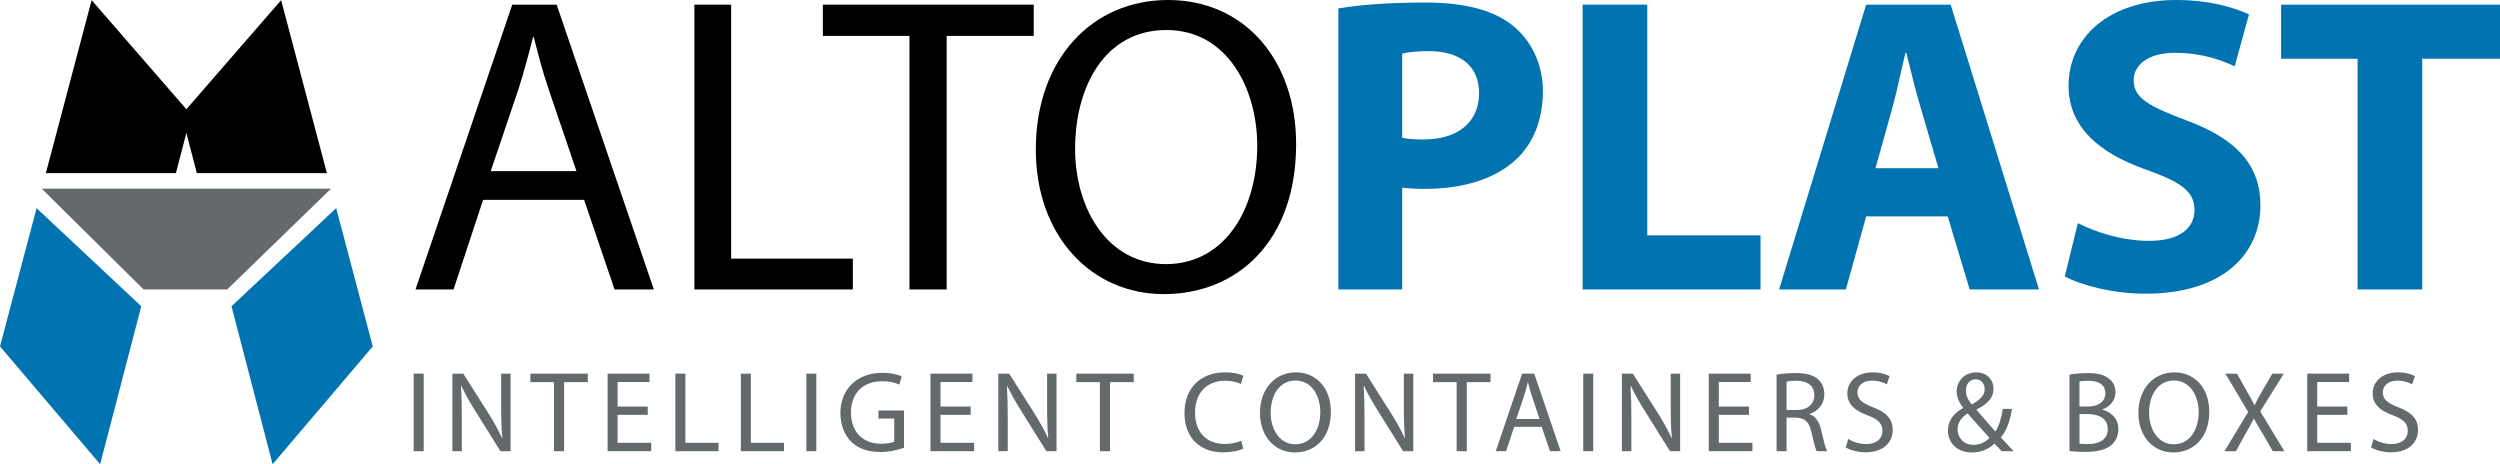 <svg xmlns="http://www.w3.org/2000/svg" id="Capa_2" data-name="Capa 2" viewBox="0 0 1693.53 314.47"><defs><style>      .cls-1, .cls-2, .cls-3 {        stroke-width: 0px;      }      .cls-2 {        fill: #64696c;      }      .cls-3 {        fill: #0073b0;      }    </style></defs><g id="Capa_2-2" data-name="Capa 2"><g><g><polygon class="cls-1" points="177.43 117.27 221.44 117.27 190.44 .11 123.04 77.7 133.34 117.27 177.43 117.27"></polygon><polygon class="cls-3" points="156.82 207.46 184.67 314.47 252.51 234.66 227.73 141.01 156.82 207.46"></polygon><polygon class="cls-1" points="75.08 117.27 31.07 117.27 62.07 .11 129.47 77.7 119.17 117.27 75.08 117.27"></polygon><polygon class="cls-3" points="95.69 207.46 67.84 314.47 0 234.66 24.78 141.01 95.69 207.46"></polygon><polygon class="cls-2" points="153.91 196.08 224.25 127.8 170.15 127.8 82.36 127.8 28.27 127.8 97.27 196.08 153.91 196.08"></polygon></g><g><path class="cls-1" d="m327.26,135.4l-20.04,60.69h-25.76L347.02,3.15h30.06l65.84,192.94h-26.62l-20.61-60.69h-68.42Zm63.26-19.46l-18.89-55.53c-4.29-12.6-7.16-24.05-10.02-35.21h-.57c-2.86,11.45-6.01,23.19-9.73,34.92l-18.89,55.82h58.11Z"></path><path class="cls-1" d="m470.39,3.15h24.9v172.04h82.44v20.9h-107.35V3.15Z"></path><path class="cls-1" d="m616.09,24.33h-58.68V3.15h142.84v21.18h-58.97v171.75h-25.19V24.33Z"></path><path class="cls-1" d="m878.01,97.61c0,66.41-40.36,101.62-89.6,101.62s-86.74-39.5-86.74-97.9c0-61.26,38.07-101.33,89.6-101.33s86.74,40.36,86.74,97.61Zm-149.71,3.15c0,41.22,22.33,78.15,61.54,78.15s61.83-36.35,61.83-80.15c0-38.36-20.04-78.43-61.54-78.43s-61.83,38.07-61.83,80.44Z"></path><path class="cls-3" d="m906.63,5.73c13.45-2.29,32.35-4.01,58.97-4.01s46.09,5.15,58.97,15.46c12.31,9.73,20.61,25.76,20.61,44.66s-6.3,34.92-17.75,45.8c-14.89,14.03-36.93,20.32-62.69,20.32-5.73,0-10.88-.29-14.89-.86v68.99h-43.22V5.73Zm43.22,87.59c3.72.86,8.3,1.14,14.6,1.14,23.19,0,37.5-11.74,37.5-31.49,0-17.75-12.31-28.34-34.06-28.34-8.87,0-14.89.86-18.03,1.72v56.96Z"></path><path class="cls-3" d="m1072.08,3.15h43.8v156.29h76.72v36.64h-120.51V3.15Z"></path><path class="cls-3" d="m1264.16,146.56l-13.74,49.52h-45.23L1264.16,3.15h57.25l59.83,192.94h-46.95l-14.88-49.52h-55.25Zm48.95-32.63l-12.02-40.93c-3.44-11.45-6.87-25.76-9.73-37.21h-.57c-2.86,11.45-5.73,26.05-8.87,37.21l-11.45,40.93h42.65Z"></path><path class="cls-3" d="m1407.57,151.14c11.74,6.01,29.77,12.02,48.38,12.02,20.04,0,30.63-8.3,30.63-20.9s-9.16-18.89-32.35-27.19c-32.06-11.16-52.96-28.91-52.96-56.96,0-32.92,27.48-58.11,73-58.11,21.76,0,37.79,4.58,49.24,9.73l-9.73,35.21c-7.73-3.72-21.47-9.16-40.36-9.16s-28.05,8.59-28.05,18.61c0,12.31,10.88,17.75,35.78,27.19,34.06,12.59,50.09,30.34,50.09,57.54,0,32.35-24.9,59.83-77.86,59.83-22.04,0-43.8-5.72-54.67-11.74l8.87-36.07Z"></path><path class="cls-3" d="m1597.06,39.79h-51.81V3.15h148.28v36.64h-52.67v156.29h-43.8V39.79Z"></path></g><g><path class="cls-2" d="m287.01,253.11v52.54h-6.78v-52.54h6.78Z"></path><path class="cls-2" d="m306.43,305.65v-52.54h7.41l16.84,26.58c3.9,6.16,6.94,11.69,9.43,17.07l.16-.08c-.62-7.02-.78-13.41-.78-21.59v-21.98h6.39v52.54h-6.86l-16.68-26.66c-3.66-5.85-7.17-11.85-9.82-17.54l-.23.08c.39,6.63.55,12.94.55,21.67v22.45h-6.39Z"></path><path class="cls-2" d="m375.26,258.88h-15.98v-5.77h38.9v5.77h-16.06v46.77h-6.86v-46.77Z"></path><path class="cls-2" d="m438.8,281.01h-20.42v18.94h22.76v5.69h-29.55v-52.54h28.38v5.69h-21.59v16.61h20.42v5.61Z"></path><path class="cls-2" d="m457.51,253.11h6.78v46.85h22.45v5.69h-29.23v-52.54Z"></path><path class="cls-2" d="m501.86,253.11h6.78v46.85h22.45v5.69h-29.23v-52.54Z"></path><path class="cls-2" d="m553,253.11v52.54h-6.78v-52.54h6.78Z"></path><path class="cls-2" d="m612.41,303.31c-3.04,1.09-9.04,2.88-16.14,2.88-7.95,0-14.5-2.03-19.65-6.94-4.52-4.37-7.33-11.38-7.33-19.57.08-15.67,10.84-27.13,28.45-27.13,6.08,0,10.84,1.33,13.1,2.42l-1.64,5.54c-2.81-1.25-6.31-2.26-11.62-2.26-12.79,0-21.13,7.95-21.13,21.13s8.03,21.2,20.27,21.2c4.44,0,7.48-.62,9.04-1.4v-15.67h-10.68v-5.46h17.31v25.26Z"></path><path class="cls-2" d="m657.54,281.01h-20.42v18.94h22.76v5.69h-29.55v-52.54h28.38v5.69h-21.59v16.61h20.42v5.61Z"></path><path class="cls-2" d="m676.25,305.65v-52.54h7.41l16.84,26.58c3.9,6.16,6.94,11.69,9.43,17.07l.16-.08c-.62-7.02-.78-13.41-.78-21.59v-21.98h6.39v52.54h-6.86l-16.68-26.66c-3.66-5.85-7.17-11.85-9.82-17.54l-.23.08c.39,6.63.55,12.94.55,21.67v22.45h-6.39Z"></path><path class="cls-2" d="m745.09,258.88h-15.98v-5.77h38.9v5.77h-16.06v46.77h-6.86v-46.77Z"></path><path class="cls-2" d="m842.22,303.93c-2.49,1.25-7.48,2.49-13.88,2.49-14.81,0-25.96-9.35-25.96-26.58s11.15-27.6,27.44-27.6c6.55,0,10.68,1.4,12.47,2.34l-1.64,5.53c-2.57-1.25-6.24-2.18-10.6-2.18-12.32,0-20.5,7.87-20.5,21.67,0,12.86,7.41,21.13,20.19,21.13,4.13,0,8.34-.86,11.07-2.18l1.4,5.38Z"></path><path class="cls-2" d="m901.55,278.83c0,18.09-10.99,27.67-24.4,27.67s-23.62-10.76-23.62-26.66c0-16.68,10.37-27.6,24.4-27.6s23.62,10.99,23.62,26.58Zm-40.77.86c0,11.23,6.08,21.28,16.76,21.28s16.84-9.9,16.84-21.83c0-10.45-5.46-21.36-16.76-21.36s-16.84,10.37-16.84,21.91Z"></path><path class="cls-2" d="m917.92,305.65v-52.54h7.41l16.84,26.58c3.9,6.16,6.94,11.69,9.43,17.07l.16-.08c-.62-7.02-.78-13.41-.78-21.59v-21.98h6.39v52.54h-6.86l-16.68-26.66c-3.66-5.85-7.17-11.85-9.82-17.54l-.23.08c.39,6.63.55,12.94.55,21.67v22.45h-6.39Z"></path><path class="cls-2" d="m986.75,258.88h-15.98v-5.77h38.9v5.77h-16.06v46.77h-6.86v-46.77Z"></path><path class="cls-2" d="m1025.73,289.12l-5.46,16.53h-7.02l17.85-52.54h8.19l17.93,52.54h-7.25l-5.61-16.53h-18.63Zm17.23-5.3l-5.14-15.12c-1.17-3.43-1.95-6.55-2.73-9.59h-.16c-.78,3.12-1.64,6.31-2.65,9.51l-5.15,15.2h15.83Z"></path><path class="cls-2" d="m1079.29,253.11v52.54h-6.78v-52.54h6.78Z"></path><path class="cls-2" d="m1098.7,305.65v-52.54h7.41l16.84,26.58c3.9,6.16,6.94,11.69,9.43,17.07l.16-.08c-.62-7.02-.78-13.41-.78-21.59v-21.98h6.39v52.54h-6.86l-16.68-26.66c-3.66-5.85-7.17-11.85-9.82-17.54l-.23.08c.39,6.63.55,12.94.55,21.67v22.45h-6.39Z"></path><path class="cls-2" d="m1184.76,281.01h-20.42v18.94h22.76v5.69h-29.55v-52.54h28.38v5.69h-21.59v16.61h20.42v5.61Z"></path><path class="cls-2" d="m1203.47,253.81c3.43-.7,8.34-1.09,13.02-1.09,7.25,0,11.93,1.33,15.2,4.29,2.65,2.34,4.13,5.92,4.13,9.98,0,6.94-4.37,11.54-9.9,13.41v.23c4.05,1.4,6.47,5.15,7.72,10.6,1.72,7.33,2.96,12.39,4.05,14.42h-7.02c-.86-1.48-2.03-6-3.51-12.55-1.56-7.25-4.37-9.98-10.52-10.21h-6.39v22.76h-6.78v-51.84Zm6.78,23.93h6.94c7.25,0,11.85-3.98,11.85-9.98,0-6.78-4.91-9.75-12.08-9.82-3.27,0-5.61.31-6.7.62v19.18Z"></path><path class="cls-2" d="m1252.04,297.39c3.04,1.87,7.48,3.43,12.16,3.43,6.94,0,10.99-3.66,10.99-8.97,0-4.91-2.81-7.72-9.9-10.45-8.58-3.04-13.88-7.48-13.88-14.89,0-8.19,6.78-14.27,17-14.27,5.38,0,9.28,1.25,11.62,2.57l-1.87,5.54c-1.71-.94-5.22-2.5-9.98-2.5-7.17,0-9.9,4.29-9.9,7.87,0,4.91,3.2,7.33,10.45,10.13,8.89,3.43,13.41,7.72,13.41,15.44,0,8.11-6,15.12-18.4,15.12-5.07,0-10.6-1.48-13.41-3.35l1.71-5.69Z"></path><path class="cls-2" d="m1355.96,305.65c-1.48-1.48-2.88-2.96-4.91-5.15-4.52,4.21-9.59,6-15.36,6-10.21,0-16.14-6.86-16.14-14.73,0-7.17,4.29-12.08,10.29-15.36v-.23c-2.73-3.43-4.37-7.25-4.37-10.99,0-6.39,4.6-12.94,13.33-12.94,6.55,0,11.62,4.37,11.62,11.15,0,5.54-3.2,9.9-11.54,14.03v.23c4.44,5.14,9.43,10.91,12.79,14.66,2.42-3.66,4.05-8.73,5.07-15.36h6.24c-1.4,8.26-3.66,14.81-7.56,19.41,2.81,2.96,5.53,5.92,8.65,9.28h-8.11Zm-8.26-9.04c-3.12-3.43-8.97-9.82-14.81-16.53-2.81,1.79-6.78,5.15-6.78,10.68,0,6,4.44,10.6,10.76,10.6,4.52,0,8.34-2.03,10.84-4.75Zm-15.98-32.04c0,3.74,1.71,6.63,3.98,9.43,5.3-3.04,8.73-5.85,8.73-10.29,0-3.2-1.79-6.78-6.08-6.78s-6.63,3.59-6.63,7.64Z"></path><path class="cls-2" d="m1401.87,253.81c2.96-.62,7.64-1.09,12.4-1.09,6.78,0,11.15,1.17,14.42,3.82,2.73,2.03,4.37,5.15,4.37,9.28,0,5.07-3.35,9.51-8.89,11.54v.16c4.99,1.25,10.84,5.38,10.84,13.17,0,4.52-1.79,7.95-4.44,10.52-3.66,3.35-9.59,4.91-18.16,4.91-4.68,0-8.26-.31-10.52-.62v-51.69Zm6.78,21.52h6.16c7.17,0,11.38-3.74,11.38-8.81,0-6.16-4.68-8.58-11.54-8.58-3.12,0-4.91.23-6,.47v16.92Zm0,25.18c1.33.23,3.27.31,5.69.31,7.02,0,13.49-2.57,13.49-10.21,0-7.17-6.16-10.13-13.56-10.13h-5.61v20.03Z"></path><path class="cls-2" d="m1496.59,278.83c0,18.09-10.99,27.67-24.4,27.67s-23.62-10.76-23.62-26.66c0-16.68,10.37-27.6,24.4-27.6s23.62,10.99,23.62,26.58Zm-40.77.86c0,11.23,6.08,21.28,16.76,21.28s16.84-9.9,16.84-21.83c0-10.45-5.46-21.36-16.76-21.36s-16.84,10.37-16.84,21.91Z"></path><path class="cls-2" d="m1539.62,305.65l-6.71-11.62c-2.73-4.44-4.44-7.33-6.08-10.37h-.16c-1.48,3.04-2.96,5.85-5.69,10.45l-6.31,11.54h-7.8l16.06-26.58-15.44-25.96h7.87l6.94,12.32c1.95,3.43,3.43,6.08,4.83,8.89h.23c1.48-3.12,2.81-5.54,4.76-8.89l7.17-12.32h7.8l-15.98,25.57,16.37,26.97h-7.87Z"></path><path class="cls-2" d="m1590.14,281.01h-20.42v18.94h22.76v5.69h-29.55v-52.54h28.38v5.69h-21.59v16.61h20.42v5.61Z"></path><path class="cls-2" d="m1607.91,297.39c3.04,1.87,7.48,3.43,12.16,3.43,6.94,0,10.99-3.66,10.99-8.97,0-4.91-2.81-7.72-9.9-10.45-8.58-3.04-13.88-7.48-13.88-14.89,0-8.19,6.78-14.27,17-14.27,5.38,0,9.28,1.25,11.62,2.57l-1.87,5.54c-1.71-.94-5.22-2.5-9.98-2.5-7.17,0-9.9,4.29-9.9,7.87,0,4.91,3.2,7.33,10.45,10.13,8.89,3.43,13.41,7.72,13.41,15.44,0,8.11-6,15.12-18.4,15.12-5.07,0-10.6-1.48-13.41-3.35l1.71-5.69Z"></path></g></g></g></svg>